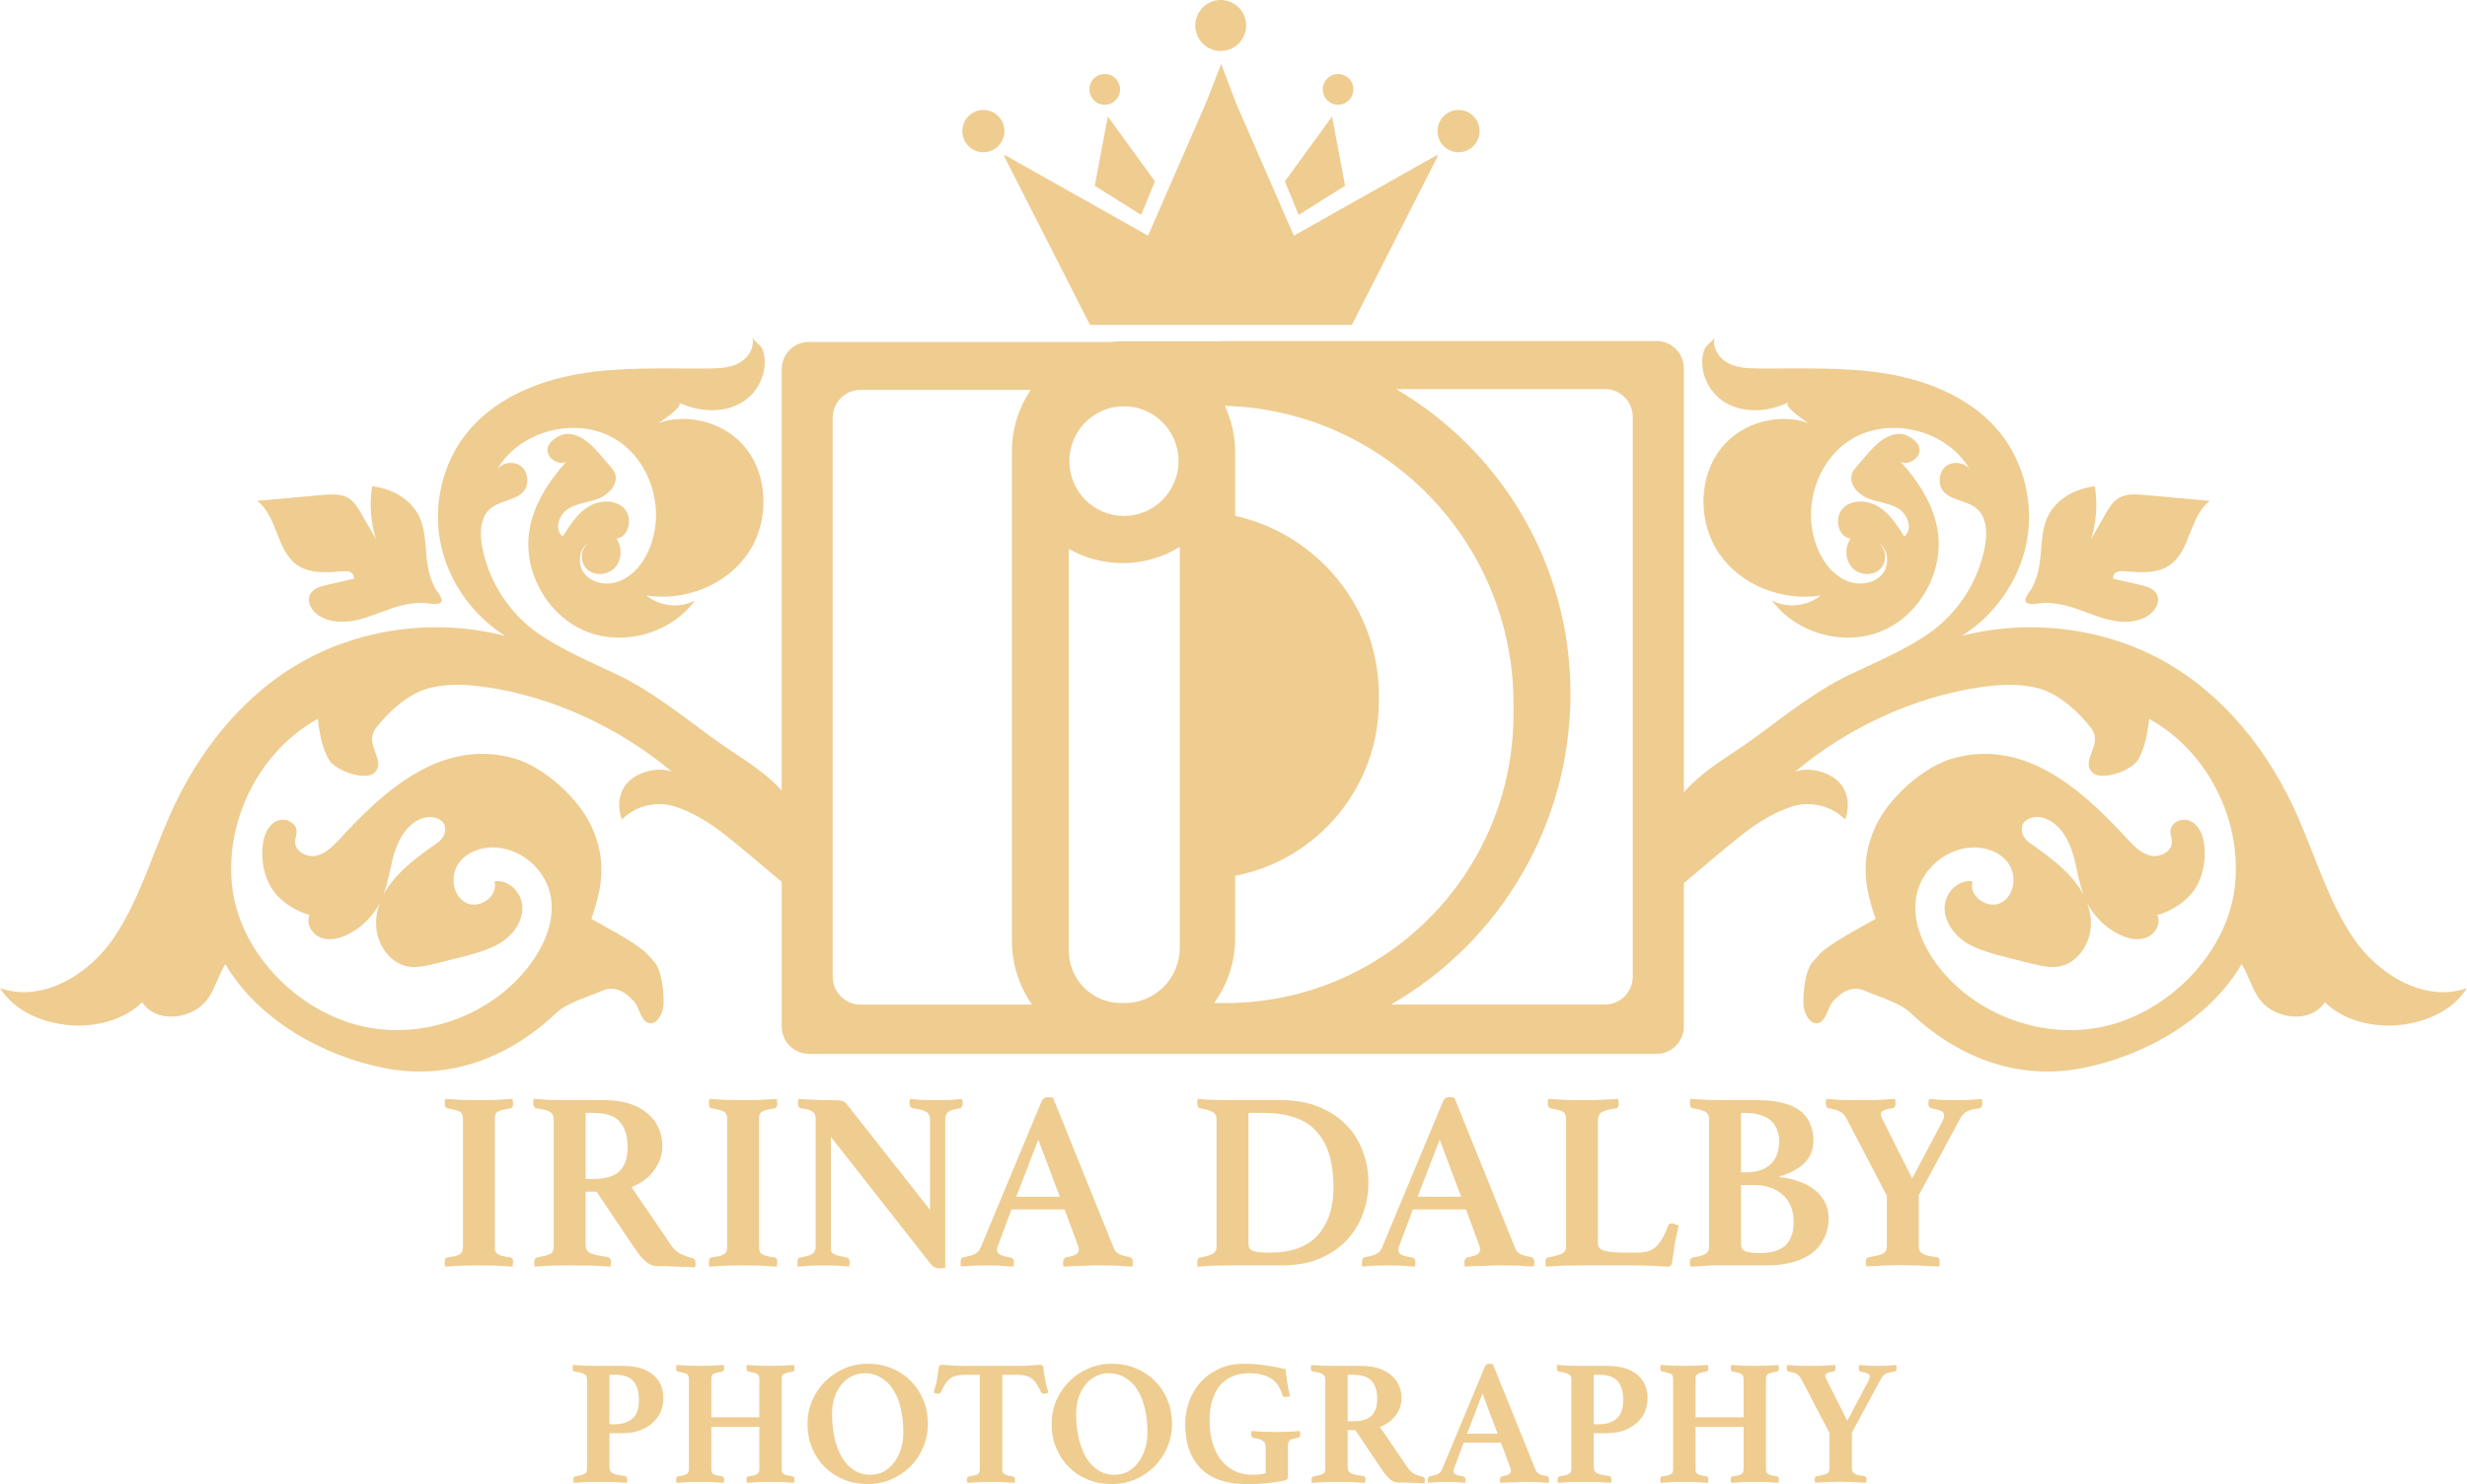 <?xml version="1.0" encoding="UTF-8"?> <svg xmlns="http://www.w3.org/2000/svg" width="123" height="74" viewBox="0 0 123 74" fill="none"> <path d="M54.582 9.262L56.897 10.715L57.584 9.044L55.233 5.81L54.582 9.262Z" fill="#EFCC90"></path> <path d="M49.03 7.591C49.61 7.591 50.079 7.119 50.079 6.537C50.079 5.955 49.61 5.482 49.03 5.482C48.451 5.482 47.98 5.954 47.98 6.537C47.981 7.119 48.451 7.591 49.03 7.591Z" fill="#EFCC90"></path> <path d="M72.721 7.591C73.301 7.591 73.77 7.118 73.77 6.537C73.77 5.955 73.301 5.483 72.721 5.483C72.141 5.483 71.671 5.954 71.671 6.537C71.671 7.119 72.141 7.591 72.721 7.591Z" fill="#EFCC90"></path> <path d="M67.064 9.261L66.413 5.81L64.061 9.043L64.747 10.715L67.064 9.261Z" fill="#EFCC90"></path> <path d="M66.378 5.146C66.755 5.333 67.214 5.174 67.4 4.794C67.587 4.413 67.431 3.953 67.05 3.768C66.673 3.581 66.215 3.737 66.028 4.119C65.842 4.497 65.998 4.958 66.378 5.146Z" fill="#EFCC90"></path> <path d="M54.742 5.146C55.122 5.333 55.579 5.174 55.767 4.794C55.951 4.413 55.795 3.953 55.417 3.768C55.037 3.581 54.579 3.737 54.392 4.119C54.208 4.497 54.365 4.958 54.742 5.146Z" fill="#EFCC90"></path> <path d="M61.613 5.115L60.888 3.194L60.136 5.115L57.239 11.752L50.078 7.718V7.815L54.346 16.2H67.402L71.67 7.815V7.718L64.508 11.752L61.613 5.115Z" fill="#EFCC90"></path> <path d="M60.862 2.542C61.563 2.542 62.13 1.973 62.13 1.271C62.13 0.569 61.563 0 60.862 0C60.163 0 59.596 0.569 59.596 1.271C59.596 1.973 60.163 2.542 60.862 2.542Z" fill="#EFCC90"></path> <path d="M117.343 46.789C116.092 44.956 115.439 42.698 114.539 40.666C113.134 37.492 110.894 34.64 107.867 32.959C104.84 31.279 101.157 30.849 97.805 31.709C99.44 30.688 100.651 28.986 101.033 27.091C101.416 25.196 100.951 23.135 99.751 21.622C98.407 19.927 96.284 19.017 94.158 18.648C92.032 18.28 89.858 18.391 87.701 18.374C87.176 18.37 86.629 18.353 86.164 18.107C85.699 17.862 85.346 17.318 85.493 16.81C85.441 16.99 85.106 17.167 85.009 17.368C84.858 17.681 84.848 18.072 84.899 18.409C85 19.081 85.426 19.715 86.006 20.065C86.949 20.632 88.181 20.541 89.17 20.061C88.9 20.193 89.62 20.736 90.177 21.105C90.111 21.077 90.043 21.052 89.976 21.033C89.497 20.893 88.984 20.862 88.489 20.916C87.497 21.025 86.529 21.497 85.882 22.267C84.65 23.737 84.634 26.05 85.729 27.626C86.823 29.202 88.881 29.987 90.772 29.692C90.107 30.24 89.111 30.344 88.348 29.944C89.565 31.594 91.95 32.253 93.835 31.459C95.721 30.665 96.926 28.497 96.609 26.468C96.404 25.16 95.649 24.005 94.76 23.02C95.256 23.325 96.368 22.438 95.168 21.763C94.986 21.66 94.771 21.611 94.564 21.641C93.905 21.735 93.444 22.249 93.022 22.736C92.879 22.9 92.737 23.065 92.595 23.229C92.501 23.338 92.404 23.449 92.35 23.583C92.14 24.091 92.614 24.64 93.123 24.846C93.631 25.051 94.212 25.08 94.675 25.374C95.138 25.669 95.383 26.424 94.94 26.749C94.597 26.2 94.236 25.631 93.691 25.284C93.145 24.936 92.358 24.88 91.896 25.334C91.434 25.787 91.623 26.768 92.263 26.856C91.97 27.292 91.99 27.93 92.347 28.313C92.705 28.695 93.384 28.737 93.752 28.365C94.122 27.993 94.046 27.266 93.585 27.017C94.132 27.284 94.245 28.108 93.873 28.591C93.501 29.074 92.791 29.206 92.216 29.012C90.928 28.576 90.309 27.009 90.292 25.749C90.275 24.492 90.777 23.21 91.706 22.356C91.892 22.185 92.093 22.033 92.308 21.902C94.236 20.735 97.05 21.442 98.202 23.386C97.767 22.856 96.66 22.993 96.713 24.022C96.721 24.18 96.768 24.34 96.865 24.465C97.252 24.967 98.064 24.941 98.555 25.36C99.067 25.798 99.086 26.584 98.964 27.249C98.644 28.987 97.615 30.583 96.166 31.587C94.964 32.42 93.545 33.011 92.226 33.639C90.507 34.455 88.973 35.709 87.433 36.827C86.203 37.719 84.938 38.381 83.954 39.505V18.372C83.954 17.616 83.348 17.006 82.599 17.006H60.975C60.922 17.006 60.871 17.016 60.819 17.021H55.925C55.736 17.021 55.549 17.032 55.364 17.05H40.329C39.58 17.05 38.974 17.66 38.974 18.414V39.42C38 38.347 36.767 37.696 35.568 36.827C34.027 35.709 32.493 34.455 30.775 33.639C29.456 33.011 28.037 32.42 26.835 31.587C25.386 30.583 24.357 28.987 24.037 27.249C23.914 26.584 23.933 25.799 24.446 25.36C24.936 24.941 25.748 24.967 26.136 24.465C26.233 24.34 26.279 24.18 26.288 24.022C26.341 22.993 25.233 22.856 24.799 23.386C25.95 21.442 28.765 20.735 30.692 21.902C30.908 22.033 31.109 22.185 31.295 22.356C32.223 23.21 32.725 24.492 32.709 25.749C32.692 27.009 32.073 28.576 30.785 29.012C30.209 29.206 29.5 29.074 29.128 28.591C28.756 28.109 28.869 27.285 29.416 27.017C28.955 27.266 28.879 27.992 29.248 28.365C29.617 28.737 30.295 28.695 30.653 28.313C31.011 27.93 31.03 27.292 30.737 26.856C31.378 26.768 31.566 25.787 31.104 25.334C30.642 24.88 29.855 24.936 29.309 25.284C28.763 25.631 28.403 26.2 28.06 26.749C27.617 26.424 27.862 25.669 28.325 25.374C28.788 25.08 29.369 25.051 29.877 24.846C30.386 24.64 30.86 24.092 30.65 23.583C30.596 23.45 30.499 23.338 30.405 23.229C30.262 23.065 30.121 22.9 29.978 22.736C29.556 22.249 29.095 21.736 28.436 21.641C28.229 21.611 28.014 21.66 27.832 21.763C26.632 22.438 27.744 23.324 28.24 23.02C27.351 24.005 26.596 25.16 26.391 26.468C26.073 28.497 27.279 30.665 29.165 31.459C31.05 32.253 33.435 31.594 34.652 29.944C33.889 30.344 32.893 30.24 32.227 29.692C34.118 29.987 36.176 29.202 37.27 27.626C38.364 26.051 38.349 23.737 37.117 22.267C36.471 21.496 35.502 21.024 34.511 20.916C34.015 20.862 33.503 20.893 33.023 21.033C32.956 21.053 32.889 21.077 32.822 21.105C33.38 20.736 34.1 20.193 33.829 20.061C34.818 20.541 36.05 20.632 36.993 20.065C37.573 19.716 37.998 19.081 38.1 18.409C38.152 18.071 38.142 17.681 37.99 17.368C37.893 17.167 37.558 16.99 37.506 16.81C37.653 17.317 37.3 17.862 36.835 18.107C36.37 18.353 35.823 18.37 35.298 18.374C33.14 18.392 30.967 18.28 28.841 18.648C26.715 19.016 24.592 19.927 23.248 21.622C22.049 23.135 21.583 25.196 21.966 27.091C22.349 28.986 23.559 30.688 25.194 31.709C21.843 30.849 18.16 31.279 15.132 32.959C12.105 34.64 9.865 37.492 8.46 40.666C7.56 42.698 6.908 44.956 5.656 46.789C4.404 48.623 2.088 50.01 0 49.27C0.711 50.388 2.009 50.957 3.322 51.106C4.635 51.255 6.145 50.906 7.086 49.974C7.646 50.826 8.869 50.872 9.746 50.357C10.625 49.842 10.712 48.951 11.233 48.073C12.863 50.84 16.09 52.669 19.235 53.269C22.45 53.882 25.44 52.702 27.785 50.467C28.265 50.01 29.422 49.664 30.029 49.398C30.636 49.134 31.191 49.447 31.624 49.949C31.895 50.262 31.941 50.901 32.339 51.011C32.745 51.124 33.049 50.547 33.08 50.124C33.111 49.702 33.046 48.473 32.629 47.966L32.216 47.511C31.58 46.935 30.226 46.245 29.485 45.815C30.056 44.173 30.24 42.846 29.487 41.203C28.852 39.816 27.146 38.265 25.689 37.833C24.042 37.345 22.445 37.613 20.933 38.442C19.407 39.28 18.146 40.526 16.961 41.806C16.627 42.168 16.266 42.551 15.787 42.664C15.309 42.777 14.702 42.463 14.712 41.97C14.717 41.688 14.918 41.422 14.653 41.12C14.444 40.881 14.087 40.808 13.797 40.94C13.351 41.143 13.153 41.657 13.099 42.138C13.017 42.877 13.147 43.679 13.55 44.3C13.973 44.953 14.689 45.412 15.437 45.624C15.235 46.052 15.554 46.592 15.997 46.756C16.44 46.921 16.941 46.795 17.363 46.584C18.037 46.247 18.596 45.689 18.944 45.019C18.9 45.137 18.859 45.257 18.828 45.382C18.619 46.216 18.832 47.122 19.448 47.719C20.173 48.422 20.966 48.233 21.716 48.045C22.155 47.936 22.361 47.885 22.801 47.775C23.488 47.604 24.426 47.367 25.016 46.974C25.606 46.58 26.072 45.924 26.043 45.213C26.013 44.502 25.347 43.824 24.65 43.953C24.873 44.668 23.913 45.355 23.245 45.022C22.577 44.689 22.43 43.699 22.846 43.078C23.263 42.456 24.077 42.198 24.82 42.268C26.059 42.384 27.168 43.369 27.437 44.59C27.704 45.807 27.185 47.074 26.444 48.074C24.511 50.686 20.931 51.943 17.798 51.109C14.665 50.274 11.916 47.398 11.57 44.162C11.211 40.811 13.004 37.406 15.848 35.844C15.911 36.471 16.052 37.282 16.386 37.863C16.721 38.446 18.239 38.953 18.669 38.529C19.311 37.894 18.085 37.138 18.759 36.279C19.379 35.489 20.322 34.626 21.283 34.345C22.244 34.064 23.271 34.122 24.262 34.266C27.589 34.748 30.925 36.313 33.501 38.482C32.846 38.223 31.854 38.471 31.348 38.964C30.841 39.456 30.765 40.196 31.002 40.863C31.688 40.181 32.725 39.922 33.646 40.214C34.566 40.505 35.439 41.062 36.197 41.662C37.151 42.417 38.046 43.204 38.976 43.972V51.184C38.976 51.937 39.581 52.548 40.33 52.548H82.597C83.346 52.548 83.951 51.936 83.951 51.182V44.032C84.906 43.245 85.825 42.436 86.803 41.662C87.561 41.062 88.434 40.505 89.354 40.214C90.275 39.922 91.312 40.181 91.998 40.863C92.235 40.197 92.159 39.456 91.652 38.964C91.146 38.471 90.154 38.223 89.499 38.482C92.075 36.313 95.41 34.748 98.738 34.266C99.729 34.123 100.756 34.064 101.717 34.345C102.678 34.626 103.621 35.489 104.241 36.279C104.915 37.138 103.689 37.894 104.331 38.529C104.761 38.954 106.279 38.446 106.614 37.863C106.948 37.281 107.089 36.471 107.152 35.844C109.996 37.406 111.79 40.811 111.43 44.162C111.084 47.398 108.335 50.274 105.202 51.109C102.069 51.943 98.489 50.687 96.556 48.074C95.816 47.074 95.296 45.807 95.563 44.59C95.832 43.369 96.941 42.384 98.18 42.268C98.923 42.198 99.736 42.457 100.154 43.078C100.57 43.699 100.424 44.689 99.755 45.022C99.087 45.356 98.127 44.669 98.35 43.953C97.653 43.824 96.987 44.502 96.957 45.213C96.928 45.923 97.394 46.58 97.984 46.974C98.574 47.367 99.512 47.604 100.199 47.775C100.639 47.885 100.845 47.936 101.284 48.045C102.034 48.233 102.827 48.422 103.552 47.719C104.168 47.123 104.38 46.216 104.172 45.382C104.141 45.257 104.1 45.137 104.056 45.019C104.404 45.689 104.963 46.247 105.637 46.584C106.059 46.795 106.561 46.921 107.003 46.756C107.446 46.591 107.765 46.052 107.563 45.624C108.311 45.412 109.027 44.953 109.45 44.3C109.853 43.679 109.983 42.877 109.901 42.138C109.847 41.656 109.649 41.143 109.203 40.94C108.913 40.808 108.556 40.881 108.347 41.12C108.083 41.422 108.282 41.688 108.288 41.97C108.297 42.463 107.691 42.777 107.213 42.664C106.734 42.55 106.373 42.167 106.039 41.806C104.854 40.526 103.593 39.281 102.066 38.442C100.555 37.613 98.958 37.345 97.311 37.833C95.854 38.265 94.147 39.816 93.513 41.203C92.76 42.847 92.945 44.173 93.515 45.815C92.774 46.245 91.42 46.935 90.784 47.511L90.371 47.966C89.954 48.473 89.889 49.702 89.92 50.124C89.951 50.547 90.255 51.124 90.662 51.011C91.059 50.901 91.106 50.262 91.376 49.949C91.81 49.447 92.364 49.133 92.971 49.398C93.578 49.663 94.735 50.01 95.215 50.467C97.56 52.702 100.55 53.882 103.765 53.269C106.91 52.669 110.137 50.84 111.767 48.073C112.288 48.951 112.375 49.842 113.254 50.357C114.132 50.872 115.354 50.826 115.914 49.974C116.855 50.905 118.365 51.254 119.678 51.106C120.991 50.957 122.289 50.389 123 49.27C120.912 50.01 118.595 48.622 117.343 46.789ZM22.18 41.5C22.134 41.713 21.993 41.892 21.816 42.018C20.802 42.739 19.694 43.519 19.12 44.621C19.377 43.938 19.453 43.195 19.672 42.496C19.909 41.739 20.395 40.974 21.16 40.772C21.643 40.644 22.311 40.877 22.18 41.5ZM56.039 20.257C57.543 20.257 58.761 21.481 58.761 22.991C58.761 24.501 57.543 25.726 56.039 25.726C54.535 25.726 53.315 24.501 53.315 22.991C53.315 21.481 54.535 20.257 56.039 20.257ZM42.898 50.092C42.136 50.092 41.517 49.468 41.517 48.701V20.834C41.517 20.065 42.136 19.442 42.898 19.442H51.388C50.797 20.32 50.451 21.379 50.451 22.519V46.903C50.451 48.091 50.825 49.189 51.457 50.093H42.898V50.092ZM58.822 47.254C58.822 48.778 57.596 50.015 56.083 50.015H55.887C55.798 50.015 55.709 50.01 55.621 50.001C54.312 49.867 53.289 48.757 53.289 47.406V27.368C54.084 27.819 54.999 28.078 55.976 28.078C57.02 28.078 57.992 27.779 58.822 27.271V47.254ZM61.102 50.015H60.533C61.191 49.107 61.584 47.992 61.584 46.783V43.669C65.664 42.886 68.748 39.284 68.748 34.959V34.69C68.748 30.299 65.683 26.631 61.584 25.721V22.555C61.584 21.725 61.396 20.942 61.068 20.236C69.055 20.457 75.462 27.022 75.462 35.096V35.592C75.463 43.557 69.035 50.015 61.102 50.015ZM81.407 48.696C81.407 49.464 80.789 50.089 80.026 50.089H69.353C70.72 49.299 71.977 48.337 73.086 47.224C76.309 43.987 78.301 39.516 78.301 34.579C78.301 28.099 74.803 22.442 69.603 19.401H80.027C80.79 19.401 81.408 20.024 81.408 20.794V48.696H81.407ZM101.839 40.772C102.604 40.975 103.09 41.739 103.327 42.496C103.546 43.195 103.622 43.938 103.879 44.621C103.305 43.519 102.197 42.739 101.183 42.018C101.006 41.892 100.865 41.713 100.82 41.5C100.687 40.877 101.355 40.644 101.839 40.772Z" fill="#EFCC90"></path> <path d="M101.047 30.056C101.226 30.193 101.8 30.047 102.028 30.056C102.35 30.069 102.671 30.114 102.985 30.191C103.686 30.364 104.341 30.693 105.04 30.878C105.738 31.062 106.532 31.083 107.13 30.676C107.46 30.452 107.716 30.021 107.547 29.66C107.402 29.349 107.025 29.239 106.692 29.163C106.251 29.062 105.808 28.962 105.367 28.861C105.316 28.733 105.41 28.584 105.535 28.526C105.659 28.467 105.803 28.476 105.941 28.486C106.706 28.546 107.541 28.617 108.174 28.182C109.227 27.457 109.154 25.736 110.182 24.976C109.096 24.878 108.009 24.779 106.923 24.681C106.482 24.641 106.006 24.609 105.628 24.839C105.327 25.022 105.139 25.342 104.964 25.648C104.729 26.06 104.493 26.472 104.258 26.883C104.524 26.036 104.588 25.125 104.445 24.249C103.484 24.353 102.525 24.874 102.103 25.747C101.709 26.563 101.833 27.529 101.637 28.415C101.566 28.737 101.452 29.049 101.299 29.341C101.204 29.522 100.826 29.888 101.047 30.056Z" fill="#EFCC90"></path> <path d="M14.825 28.182C15.459 28.617 16.294 28.546 17.058 28.486C17.195 28.476 17.339 28.467 17.464 28.526C17.588 28.584 17.683 28.733 17.632 28.861C17.191 28.962 16.748 29.062 16.307 29.163C15.974 29.239 15.597 29.348 15.452 29.66C15.283 30.021 15.54 30.452 15.869 30.676C16.468 31.082 17.262 31.061 17.96 30.878C18.659 30.693 19.313 30.364 20.015 30.191C20.328 30.114 20.649 30.069 20.973 30.056C21.2 30.047 21.774 30.194 21.953 30.056C22.173 29.888 21.796 29.522 21.701 29.341C21.548 29.049 21.433 28.737 21.363 28.415C21.168 27.529 21.291 26.564 20.897 25.747C20.475 24.874 19.516 24.353 18.555 24.249C18.412 25.126 18.476 26.037 18.742 26.883C18.507 26.472 18.271 26.06 18.036 25.648C17.86 25.342 17.673 25.022 17.372 24.839C16.994 24.609 16.518 24.641 16.077 24.681C14.991 24.779 13.904 24.878 12.818 24.976C13.845 25.735 13.772 27.457 14.825 28.182Z" fill="#EFCC90"></path> <path d="M24.673 62.157C24.673 62.242 24.677 62.313 24.686 62.372C24.703 62.423 24.736 62.47 24.787 62.512C24.846 62.554 24.926 62.592 25.026 62.626C25.136 62.651 25.279 62.677 25.456 62.702C25.54 62.719 25.582 62.791 25.582 62.917C25.582 62.943 25.578 62.981 25.569 63.031C25.569 63.082 25.565 63.124 25.556 63.158C25.287 63.141 24.997 63.124 24.686 63.107C24.383 63.099 24.114 63.095 23.878 63.095C23.634 63.095 23.361 63.099 23.058 63.107C22.755 63.124 22.469 63.141 22.2 63.158C22.183 63.124 22.175 63.082 22.175 63.031C22.175 62.981 22.175 62.943 22.175 62.917C22.175 62.782 22.217 62.71 22.301 62.702C22.478 62.677 22.616 62.651 22.717 62.626C22.827 62.592 22.907 62.554 22.957 62.512C23.008 62.47 23.041 62.423 23.058 62.372C23.075 62.313 23.083 62.242 23.083 62.157V55.809C23.083 55.724 23.075 55.656 23.058 55.606C23.041 55.547 23.008 55.496 22.957 55.454C22.907 55.411 22.827 55.378 22.717 55.352C22.616 55.319 22.478 55.289 22.301 55.264C22.217 55.238 22.175 55.166 22.175 55.048C22.175 55.023 22.175 54.985 22.175 54.934C22.175 54.883 22.183 54.837 22.2 54.795C22.469 54.812 22.755 54.829 23.058 54.846C23.361 54.854 23.634 54.858 23.878 54.858C24.114 54.858 24.383 54.854 24.686 54.846C24.997 54.829 25.287 54.812 25.556 54.795C25.565 54.837 25.569 54.883 25.569 54.934C25.578 54.985 25.582 55.023 25.582 55.048C25.582 55.166 25.54 55.238 25.456 55.264C25.279 55.289 25.136 55.319 25.026 55.352C24.926 55.378 24.846 55.411 24.787 55.454C24.736 55.496 24.703 55.547 24.686 55.606C24.677 55.656 24.673 55.724 24.673 55.809V62.157Z" fill="#EFCC90"></path> <path d="M29.741 59.42H29.198V62.068C29.198 62.263 29.278 62.402 29.438 62.486C29.606 62.562 29.888 62.626 30.283 62.677C30.401 62.694 30.46 62.778 30.46 62.93C30.46 62.998 30.452 63.074 30.435 63.158C30.191 63.141 29.884 63.124 29.514 63.107C29.152 63.099 28.756 63.095 28.328 63.095C28.025 63.095 27.73 63.099 27.444 63.107C27.167 63.124 26.906 63.141 26.662 63.158C26.645 63.124 26.637 63.086 26.637 63.044C26.637 63.002 26.637 62.968 26.637 62.943C26.637 62.799 26.683 62.719 26.776 62.702C26.952 62.668 27.095 62.639 27.204 62.613C27.314 62.579 27.398 62.546 27.457 62.512C27.516 62.47 27.554 62.423 27.57 62.372C27.596 62.313 27.608 62.242 27.608 62.157V55.809C27.608 55.639 27.545 55.517 27.419 55.441C27.301 55.365 27.07 55.306 26.725 55.264C26.683 55.247 26.649 55.221 26.624 55.188C26.599 55.154 26.586 55.095 26.586 55.01C26.586 54.976 26.586 54.938 26.586 54.896C26.586 54.854 26.595 54.82 26.611 54.795C26.847 54.812 27.116 54.829 27.419 54.846C27.73 54.854 28.008 54.858 28.252 54.858H30.157C30.603 54.858 31.003 54.913 31.356 55.023C31.709 55.133 32.008 55.289 32.252 55.492C32.504 55.694 32.693 55.935 32.82 56.214C32.954 56.493 33.022 56.801 33.022 57.139C33.022 57.587 32.883 57.996 32.605 58.368C32.336 58.731 31.962 59.006 31.482 59.192L33.463 62.094C33.614 62.313 33.787 62.465 33.98 62.55C34.182 62.634 34.367 62.698 34.536 62.74C34.578 62.748 34.611 62.77 34.637 62.803C34.662 62.829 34.675 62.879 34.675 62.955C34.675 62.989 34.675 63.027 34.675 63.069C34.675 63.112 34.666 63.154 34.649 63.196C34.557 63.188 34.426 63.179 34.258 63.171C34.09 63.171 33.913 63.166 33.728 63.158C33.551 63.15 33.371 63.141 33.185 63.133C33.009 63.133 32.862 63.133 32.744 63.133C32.567 63.133 32.391 63.061 32.214 62.917C32.037 62.765 31.865 62.567 31.697 62.322L29.741 59.42ZM29.577 58.786C29.837 58.786 30.073 58.761 30.283 58.71C30.494 58.66 30.674 58.575 30.826 58.457C30.977 58.33 31.091 58.165 31.167 57.963C31.251 57.76 31.293 57.502 31.293 57.19C31.293 56.666 31.167 56.252 30.914 55.948C30.662 55.644 30.216 55.492 29.577 55.492H29.198V58.786H29.577Z" fill="#EFCC90"></path> <path d="M37.846 62.157C37.846 62.242 37.85 62.313 37.858 62.372C37.875 62.423 37.909 62.47 37.959 62.512C38.018 62.554 38.098 62.592 38.199 62.626C38.309 62.651 38.452 62.677 38.628 62.702C38.712 62.719 38.754 62.791 38.754 62.917C38.754 62.943 38.75 62.981 38.742 63.031C38.742 63.082 38.738 63.124 38.729 63.158C38.46 63.141 38.17 63.124 37.858 63.107C37.556 63.099 37.286 63.095 37.051 63.095C36.807 63.095 36.534 63.099 36.231 63.107C35.928 63.124 35.642 63.141 35.373 63.158C35.356 63.124 35.347 63.082 35.347 63.031C35.347 62.981 35.347 62.943 35.347 62.917C35.347 62.782 35.389 62.71 35.474 62.702C35.65 62.677 35.789 62.651 35.89 62.626C35.999 62.592 36.079 62.554 36.13 62.512C36.18 62.47 36.214 62.423 36.231 62.372C36.248 62.313 36.256 62.242 36.256 62.157V55.809C36.256 55.724 36.248 55.656 36.231 55.606C36.214 55.547 36.18 55.496 36.13 55.454C36.079 55.411 35.999 55.378 35.89 55.352C35.789 55.319 35.65 55.289 35.474 55.264C35.389 55.238 35.347 55.166 35.347 55.048C35.347 55.023 35.347 54.985 35.347 54.934C35.347 54.883 35.356 54.837 35.373 54.795C35.642 54.812 35.928 54.829 36.231 54.846C36.534 54.854 36.807 54.858 37.051 54.858C37.286 54.858 37.556 54.854 37.858 54.846C38.17 54.829 38.46 54.812 38.729 54.795C38.738 54.837 38.742 54.883 38.742 54.934C38.75 54.985 38.754 55.023 38.754 55.048C38.754 55.166 38.712 55.238 38.628 55.264C38.452 55.289 38.309 55.319 38.199 55.352C38.098 55.378 38.018 55.411 37.959 55.454C37.909 55.496 37.875 55.547 37.858 55.606C37.85 55.656 37.846 55.724 37.846 55.809V62.157Z" fill="#EFCC90"></path> <path d="M46.371 60.332V55.834C46.371 55.648 46.308 55.517 46.182 55.441C46.055 55.365 45.833 55.306 45.513 55.264C45.403 55.238 45.349 55.158 45.349 55.023C45.349 54.998 45.349 54.964 45.349 54.922C45.349 54.879 45.357 54.837 45.374 54.795C45.584 54.82 45.79 54.837 45.992 54.846C46.194 54.854 46.43 54.858 46.699 54.858C46.968 54.858 47.199 54.854 47.393 54.846C47.586 54.837 47.78 54.82 47.973 54.795C47.982 54.837 47.986 54.879 47.986 54.922C47.994 54.964 47.999 54.998 47.999 55.023C47.999 55.166 47.948 55.247 47.847 55.264C47.57 55.306 47.38 55.365 47.279 55.441C47.178 55.517 47.128 55.639 47.128 55.809V63.221C47.094 63.23 47.035 63.234 46.951 63.234C46.876 63.243 46.825 63.247 46.8 63.247C46.741 63.247 46.678 63.23 46.611 63.196C46.543 63.171 46.472 63.112 46.396 63.019L41.425 56.683V62.157C41.425 62.242 41.429 62.313 41.437 62.372C41.454 62.423 41.488 62.47 41.538 62.512C41.597 62.546 41.677 62.579 41.778 62.613C41.887 62.639 42.03 62.668 42.207 62.702C42.249 62.71 42.282 62.731 42.308 62.765C42.341 62.791 42.358 62.85 42.358 62.943C42.358 63.002 42.35 63.074 42.333 63.158C42.123 63.141 41.925 63.124 41.74 63.107C41.555 63.099 41.34 63.095 41.096 63.095C40.852 63.095 40.617 63.099 40.39 63.107C40.171 63.124 39.969 63.141 39.784 63.158C39.767 63.124 39.759 63.086 39.759 63.044C39.759 63.002 39.759 62.968 39.759 62.943C39.759 62.858 39.772 62.799 39.797 62.765C39.83 62.731 39.868 62.71 39.91 62.702C40.213 62.651 40.415 62.588 40.516 62.512C40.617 62.436 40.667 62.318 40.667 62.157V55.745C40.667 55.61 40.621 55.509 40.529 55.441C40.444 55.365 40.247 55.306 39.936 55.264C39.835 55.238 39.784 55.158 39.784 55.023C39.784 55.006 39.784 54.989 39.784 54.972C39.784 54.947 39.788 54.922 39.797 54.896L39.809 54.795C39.927 54.803 40.041 54.812 40.15 54.82C40.259 54.82 40.369 54.824 40.478 54.833C40.663 54.841 40.848 54.85 41.033 54.858C41.227 54.858 41.382 54.858 41.5 54.858C41.744 54.858 41.904 54.871 41.98 54.896C42.055 54.913 42.123 54.951 42.182 55.01L46.371 60.332Z" fill="#EFCC90"></path> <path d="M53.08 60.307H50.43L49.773 62.068C49.748 62.111 49.731 62.157 49.723 62.208C49.715 62.258 49.71 62.296 49.71 62.322C49.71 62.415 49.752 62.491 49.837 62.55C49.929 62.609 50.11 62.66 50.379 62.702C50.497 62.719 50.556 62.799 50.556 62.943C50.556 63.002 50.547 63.074 50.531 63.158C50.303 63.141 50.064 63.124 49.811 63.107C49.559 63.099 49.311 63.095 49.067 63.095C48.899 63.095 48.722 63.099 48.537 63.107C48.352 63.116 48.146 63.133 47.919 63.158C47.902 63.124 47.893 63.086 47.893 63.044C47.893 63.002 47.893 62.968 47.893 62.943C47.893 62.782 47.948 62.698 48.057 62.689C48.318 62.639 48.503 62.584 48.613 62.525C48.73 62.465 48.823 62.364 48.89 62.22L51.931 54.922C51.998 54.778 52.099 54.706 52.234 54.706C52.276 54.706 52.318 54.71 52.36 54.719C52.402 54.719 52.449 54.723 52.499 54.731L55.54 62.258C55.59 62.385 55.687 62.482 55.83 62.55C55.973 62.609 56.129 62.651 56.297 62.677C56.423 62.702 56.486 62.786 56.486 62.93C56.486 62.998 56.478 63.074 56.461 63.158C56.192 63.141 55.927 63.124 55.666 63.107C55.405 63.099 55.161 63.095 54.934 63.095C54.817 63.095 54.674 63.095 54.505 63.095C54.337 63.103 54.165 63.112 53.988 63.12C53.811 63.129 53.635 63.133 53.458 63.133C53.29 63.141 53.147 63.15 53.029 63.158C53.012 63.124 53.004 63.086 53.004 63.044C53.004 63.002 53.004 62.968 53.004 62.943C53.004 62.867 53.016 62.812 53.042 62.778C53.075 62.736 53.109 62.71 53.143 62.702C53.361 62.66 53.521 62.613 53.622 62.562C53.731 62.503 53.786 62.419 53.786 62.309C53.786 62.258 53.773 62.195 53.748 62.119L53.08 60.307ZM52.84 59.673L51.767 56.822L50.669 59.673H52.84Z" fill="#EFCC90"></path> <path d="M68.227 58.976C68.227 59.475 68.142 59.969 67.974 60.459C67.806 60.949 67.545 61.392 67.192 61.789C66.838 62.178 66.388 62.495 65.842 62.74C65.295 62.977 64.647 63.095 63.898 63.095H61.312C61.093 63.095 60.836 63.099 60.542 63.107C60.256 63.124 59.983 63.141 59.722 63.158C59.705 63.124 59.697 63.086 59.697 63.044C59.697 63.002 59.697 62.968 59.697 62.943C59.697 62.85 59.709 62.791 59.734 62.765C59.768 62.731 59.806 62.71 59.848 62.702C60.092 62.66 60.285 62.605 60.428 62.537C60.58 62.461 60.656 62.334 60.656 62.157V55.809C60.656 55.639 60.593 55.521 60.466 55.454C60.349 55.378 60.142 55.314 59.848 55.264C59.781 55.247 59.739 55.221 59.722 55.188C59.705 55.145 59.697 55.09 59.697 55.023C59.697 54.998 59.697 54.964 59.697 54.922C59.697 54.879 59.705 54.837 59.722 54.795C59.898 54.812 60.054 54.824 60.189 54.833C60.332 54.833 60.462 54.837 60.58 54.846C60.698 54.854 60.815 54.858 60.933 54.858C61.051 54.858 61.173 54.858 61.299 54.858H63.861C64.576 54.858 65.202 54.968 65.741 55.188C66.287 55.407 66.742 55.703 67.103 56.075C67.474 56.446 67.751 56.881 67.936 57.38C68.13 57.878 68.227 58.41 68.227 58.976ZM66.485 59.217C66.485 58.558 66.409 57.992 66.258 57.519C66.107 57.046 65.884 56.662 65.589 56.366C65.303 56.062 64.942 55.842 64.504 55.707C64.075 55.563 63.583 55.492 63.028 55.492H62.245V62.005C62.245 62.089 62.258 62.161 62.283 62.22C62.309 62.279 62.359 62.326 62.435 62.36C62.511 62.394 62.616 62.419 62.75 62.436C62.885 62.453 63.066 62.461 63.293 62.461C64.386 62.461 65.19 62.17 65.703 61.587C66.224 61.004 66.485 60.214 66.485 59.217Z" fill="#EFCC90"></path> <path d="M73.091 60.307H70.441L69.785 62.068C69.76 62.111 69.743 62.157 69.735 62.208C69.726 62.258 69.722 62.296 69.722 62.322C69.722 62.415 69.764 62.491 69.848 62.55C69.941 62.609 70.122 62.66 70.391 62.702C70.509 62.719 70.567 62.799 70.567 62.943C70.567 63.002 70.559 63.074 70.542 63.158C70.315 63.141 70.075 63.124 69.823 63.107C69.571 63.099 69.323 63.095 69.079 63.095C68.91 63.095 68.734 63.099 68.549 63.107C68.364 63.116 68.157 63.133 67.93 63.158C67.913 63.124 67.905 63.086 67.905 63.044C67.905 63.002 67.905 62.968 67.905 62.943C67.905 62.782 67.96 62.698 68.069 62.689C68.33 62.639 68.515 62.584 68.624 62.525C68.742 62.465 68.835 62.364 68.902 62.22L71.943 54.922C72.01 54.778 72.111 54.706 72.246 54.706C72.288 54.706 72.33 54.71 72.372 54.719C72.414 54.719 72.46 54.723 72.511 54.731L75.552 62.258C75.602 62.385 75.699 62.482 75.842 62.55C75.985 62.609 76.141 62.651 76.309 62.677C76.435 62.702 76.498 62.786 76.498 62.93C76.498 62.998 76.49 63.074 76.473 63.158C76.204 63.141 75.939 63.124 75.678 63.107C75.417 63.099 75.173 63.095 74.946 63.095C74.828 63.095 74.685 63.095 74.517 63.095C74.349 63.103 74.176 63.112 74 63.12C73.823 63.129 73.646 63.133 73.47 63.133C73.301 63.141 73.158 63.15 73.041 63.158C73.024 63.124 73.015 63.086 73.015 63.044C73.015 63.002 73.015 62.968 73.015 62.943C73.015 62.867 73.028 62.812 73.053 62.778C73.087 62.736 73.121 62.71 73.154 62.702C73.373 62.66 73.533 62.613 73.634 62.562C73.743 62.503 73.798 62.419 73.798 62.309C73.798 62.258 73.785 62.195 73.76 62.119L73.091 60.307ZM72.851 59.673L71.779 56.822L70.681 59.673H72.851Z" fill="#EFCC90"></path> <path d="M79.671 62.018C79.671 62.195 79.784 62.313 80.012 62.372C80.239 62.432 80.613 62.461 81.135 62.461H81.614C81.824 62.461 82.005 62.44 82.157 62.398C82.317 62.347 82.455 62.267 82.573 62.157C82.691 62.047 82.796 61.908 82.888 61.739C82.99 61.562 83.086 61.35 83.179 61.105C83.204 61.038 83.267 61.004 83.368 61.004C83.41 61.004 83.46 61.017 83.519 61.042C83.578 61.067 83.637 61.093 83.696 61.118C83.629 61.388 83.566 61.684 83.507 62.005C83.456 62.318 83.41 62.626 83.368 62.93C83.36 63.031 83.33 63.095 83.28 63.12C83.238 63.145 83.191 63.158 83.141 63.158C83.074 63.158 82.977 63.154 82.851 63.145C82.733 63.137 82.603 63.129 82.46 63.12C82.317 63.12 82.169 63.116 82.018 63.107C81.875 63.099 81.749 63.095 81.639 63.095H78.775C78.531 63.095 78.249 63.099 77.93 63.107C77.618 63.124 77.337 63.141 77.084 63.158C77.067 63.124 77.059 63.082 77.059 63.031C77.059 62.972 77.059 62.93 77.059 62.905C77.059 62.778 77.101 62.71 77.185 62.702C77.505 62.643 77.732 62.579 77.867 62.512C78.01 62.444 78.081 62.326 78.081 62.157V55.809C78.081 55.724 78.073 55.656 78.056 55.606C78.039 55.547 78.005 55.496 77.955 55.454C77.904 55.411 77.824 55.378 77.715 55.352C77.614 55.319 77.475 55.289 77.299 55.264C77.215 55.238 77.172 55.166 77.172 55.048C77.172 55.023 77.172 54.985 77.172 54.934C77.172 54.883 77.181 54.837 77.198 54.795C77.467 54.812 77.753 54.829 78.056 54.846C78.359 54.854 78.628 54.858 78.863 54.858C78.981 54.858 79.116 54.858 79.267 54.858C79.418 54.85 79.574 54.846 79.734 54.846C79.902 54.837 80.066 54.829 80.226 54.82C80.394 54.812 80.546 54.803 80.68 54.795C80.689 54.837 80.693 54.883 80.693 54.934C80.701 54.985 80.706 55.023 80.706 55.048C80.706 55.166 80.663 55.238 80.579 55.264C80.218 55.314 79.974 55.382 79.847 55.466C79.73 55.542 79.671 55.665 79.671 55.834V62.018Z" fill="#EFCC90"></path> <path d="M88.722 58.698C89.075 58.731 89.399 58.803 89.694 58.913C89.996 59.014 90.257 59.154 90.476 59.331C90.695 59.5 90.863 59.703 90.981 59.94C91.107 60.176 91.17 60.438 91.17 60.725C91.17 61.114 91.094 61.456 90.943 61.752C90.8 62.047 90.594 62.296 90.325 62.499C90.064 62.694 89.744 62.841 89.366 62.943C88.987 63.044 88.566 63.095 88.104 63.095H85.921C85.769 63.095 85.597 63.095 85.403 63.095C85.218 63.103 85.042 63.116 84.874 63.133C84.773 63.141 84.672 63.145 84.571 63.145C84.47 63.154 84.373 63.158 84.281 63.158L84.268 63.069C84.259 63.044 84.255 63.023 84.255 63.006C84.255 62.981 84.255 62.96 84.255 62.943C84.255 62.85 84.268 62.791 84.293 62.765C84.327 62.731 84.365 62.71 84.407 62.702C84.701 62.66 84.907 62.6 85.025 62.525C85.151 62.449 85.214 62.326 85.214 62.157V55.809C85.214 55.639 85.159 55.521 85.05 55.454C84.941 55.378 84.726 55.314 84.407 55.264C84.339 55.247 84.297 55.217 84.281 55.175C84.264 55.124 84.255 55.065 84.255 54.998C84.255 54.981 84.255 54.964 84.255 54.947C84.255 54.922 84.259 54.9 84.268 54.883C84.268 54.85 84.272 54.82 84.281 54.795C84.533 54.812 84.815 54.829 85.126 54.846C85.445 54.854 85.706 54.858 85.908 54.858H87.65C88.188 54.858 88.634 54.913 88.987 55.023C89.34 55.124 89.622 55.268 89.832 55.454C90.043 55.639 90.19 55.855 90.274 56.1C90.367 56.337 90.413 56.586 90.413 56.848C90.413 57.338 90.253 57.73 89.933 58.026C89.614 58.313 89.21 58.525 88.722 58.66V58.698ZM86.804 62.03C86.804 62.225 86.892 62.351 87.069 62.41C87.254 62.461 87.464 62.486 87.7 62.486C88.28 62.486 88.714 62.364 89 62.119C89.286 61.866 89.429 61.46 89.429 60.903C89.429 60.598 89.374 60.332 89.265 60.104C89.164 59.876 89.025 59.69 88.848 59.547C88.672 59.395 88.466 59.281 88.23 59.205C87.994 59.129 87.746 59.09 87.486 59.09H86.804V62.03ZM87.006 58.457C87.334 58.457 87.608 58.415 87.826 58.33C88.045 58.246 88.217 58.132 88.344 57.988C88.478 57.836 88.571 57.667 88.621 57.481C88.68 57.295 88.709 57.101 88.709 56.898C88.709 56.704 88.676 56.522 88.609 56.353C88.55 56.176 88.453 56.024 88.318 55.897C88.184 55.77 88.007 55.673 87.788 55.606C87.57 55.53 87.309 55.492 87.006 55.492H86.804V58.457H87.006Z" fill="#EFCC90"></path> <path d="M94.075 59.623L92.069 55.783C91.976 55.606 91.859 55.483 91.716 55.416C91.581 55.348 91.404 55.297 91.186 55.264C91.085 55.255 91.034 55.171 91.034 55.01C91.034 54.993 91.034 54.976 91.034 54.959C91.034 54.934 91.038 54.909 91.047 54.883L91.059 54.795C91.245 54.812 91.48 54.829 91.766 54.846C92.061 54.854 92.38 54.858 92.725 54.858C92.843 54.858 92.982 54.858 93.141 54.858C93.31 54.85 93.478 54.846 93.646 54.846C93.814 54.837 93.97 54.829 94.113 54.82C94.264 54.812 94.386 54.803 94.479 54.795C94.496 54.871 94.504 54.926 94.504 54.959C94.504 54.985 94.504 55.006 94.504 55.023C94.504 55.166 94.454 55.247 94.353 55.264C94.134 55.289 93.983 55.327 93.899 55.378C93.814 55.42 93.772 55.479 93.772 55.555C93.772 55.623 93.802 55.711 93.861 55.821L95.337 58.761L96.788 56.024C96.881 55.863 96.927 55.728 96.927 55.618C96.927 55.517 96.881 55.445 96.788 55.403C96.696 55.352 96.536 55.306 96.309 55.264C96.199 55.247 96.145 55.166 96.145 55.023C96.145 54.989 96.157 54.913 96.183 54.795C96.359 54.812 96.578 54.829 96.839 54.846C97.108 54.854 97.343 54.858 97.545 54.858C97.739 54.858 97.941 54.854 98.151 54.846C98.37 54.837 98.588 54.82 98.807 54.795C98.824 54.854 98.832 54.905 98.832 54.947C98.832 54.981 98.832 55.006 98.832 55.023C98.832 55.175 98.782 55.255 98.681 55.264C98.378 55.306 98.168 55.361 98.05 55.428C97.932 55.496 97.831 55.602 97.747 55.745L95.665 59.597V62.119C95.665 62.212 95.678 62.288 95.703 62.347C95.728 62.406 95.775 62.457 95.842 62.499C95.909 62.541 95.997 62.579 96.107 62.613C96.225 62.639 96.376 62.664 96.561 62.689C96.603 62.698 96.637 62.719 96.662 62.753C96.696 62.778 96.712 62.837 96.712 62.93C96.712 62.947 96.708 62.968 96.7 62.993C96.7 63.01 96.7 63.031 96.7 63.057L96.687 63.145C96.553 63.145 96.426 63.141 96.309 63.133C96.191 63.133 96.073 63.129 95.955 63.12C95.753 63.103 95.543 63.095 95.324 63.095C95.114 63.086 94.938 63.082 94.794 63.082C94.643 63.082 94.466 63.086 94.264 63.095C94.071 63.095 93.882 63.103 93.697 63.12C93.587 63.129 93.478 63.133 93.369 63.133C93.268 63.141 93.162 63.145 93.053 63.145L93.04 63.057C93.032 63.031 93.028 63.01 93.028 62.993C93.028 62.968 93.028 62.947 93.028 62.93C93.028 62.837 93.04 62.778 93.066 62.753C93.099 62.719 93.137 62.698 93.179 62.689C93.356 62.655 93.503 62.626 93.621 62.6C93.739 62.567 93.831 62.533 93.899 62.499C93.966 62.457 94.012 62.406 94.037 62.347C94.063 62.288 94.075 62.212 94.075 62.119V59.623Z" fill="#EFCC90"></path> <path d="M30.386 71.463V73.172C30.386 73.309 30.442 73.406 30.555 73.466C30.673 73.519 30.871 73.564 31.149 73.599C31.231 73.611 31.273 73.671 31.273 73.778C31.273 73.825 31.267 73.878 31.255 73.938C31.084 73.926 30.868 73.914 30.608 73.902C30.354 73.896 30.076 73.893 29.775 73.893C29.562 73.893 29.355 73.896 29.154 73.902C28.959 73.914 28.776 73.926 28.605 73.938C28.593 73.914 28.587 73.887 28.587 73.858C28.587 73.828 28.587 73.804 28.587 73.786C28.587 73.686 28.619 73.629 28.684 73.617C28.808 73.594 28.909 73.573 28.986 73.555C29.063 73.531 29.122 73.507 29.163 73.484C29.204 73.454 29.231 73.421 29.243 73.386C29.261 73.344 29.269 73.294 29.269 73.234V68.775C29.269 68.656 29.225 68.57 29.136 68.516C29.054 68.463 28.891 68.422 28.649 68.392C28.619 68.38 28.596 68.362 28.578 68.338C28.56 68.315 28.551 68.273 28.551 68.214C28.551 68.19 28.551 68.163 28.551 68.134C28.551 68.104 28.557 68.08 28.569 68.062C28.735 68.074 28.924 68.086 29.136 68.098C29.355 68.104 29.55 68.107 29.721 68.107H31.06C31.692 68.107 32.186 68.249 32.54 68.534C32.895 68.819 33.072 69.217 33.072 69.727C33.072 69.959 33.028 70.181 32.939 70.395C32.85 70.603 32.718 70.787 32.54 70.947C32.369 71.101 32.159 71.226 31.911 71.321C31.663 71.415 31.379 71.463 31.06 71.463H30.386ZM30.652 71.018C31.013 71.018 31.302 70.926 31.521 70.742C31.745 70.558 31.858 70.246 31.858 69.807C31.858 69.41 31.769 69.101 31.592 68.882C31.421 68.662 31.107 68.552 30.652 68.552H30.386V71.018H30.652Z" fill="#EFCC90"></path> <path d="M38.976 73.234C38.976 73.294 38.979 73.344 38.985 73.386C38.997 73.421 39.02 73.454 39.056 73.484C39.097 73.513 39.153 73.54 39.224 73.564C39.301 73.582 39.401 73.599 39.526 73.617C39.585 73.629 39.614 73.68 39.614 73.769C39.614 73.786 39.611 73.813 39.605 73.849C39.605 73.884 39.602 73.914 39.596 73.938C39.407 73.926 39.206 73.914 38.994 73.902C38.781 73.896 38.592 73.893 38.426 73.893C38.255 73.893 38.06 73.896 37.841 73.902C37.629 73.914 37.428 73.926 37.239 73.938C37.227 73.914 37.221 73.884 37.221 73.849C37.221 73.813 37.221 73.786 37.221 73.769C37.221 73.674 37.25 73.623 37.309 73.617C37.434 73.599 37.531 73.582 37.602 73.564C37.679 73.54 37.735 73.513 37.77 73.484C37.806 73.454 37.83 73.421 37.841 73.386C37.853 73.344 37.859 73.294 37.859 73.234V71.142H35.466V73.234C35.466 73.294 35.469 73.344 35.475 73.386C35.486 73.421 35.51 73.454 35.545 73.484C35.587 73.513 35.643 73.54 35.714 73.564C35.791 73.582 35.891 73.599 36.015 73.617C36.074 73.629 36.104 73.68 36.104 73.769C36.104 73.786 36.101 73.813 36.095 73.849C36.095 73.884 36.092 73.914 36.086 73.938C35.897 73.926 35.693 73.914 35.475 73.902C35.256 73.896 35.064 73.893 34.898 73.893C34.733 73.893 34.544 73.896 34.331 73.902C34.118 73.914 33.917 73.926 33.728 73.938C33.717 73.914 33.711 73.884 33.711 73.849C33.711 73.813 33.711 73.786 33.711 73.769C33.711 73.674 33.74 73.623 33.799 73.617C33.923 73.599 34.021 73.582 34.092 73.564C34.169 73.54 34.225 73.513 34.26 73.484C34.296 73.454 34.319 73.421 34.331 73.386C34.343 73.344 34.349 73.294 34.349 73.234V68.775C34.349 68.715 34.343 68.668 34.331 68.632C34.319 68.591 34.296 68.555 34.26 68.525C34.225 68.496 34.169 68.472 34.092 68.454C34.021 68.43 33.923 68.41 33.799 68.392C33.74 68.374 33.711 68.324 33.711 68.24C33.711 68.223 33.711 68.196 33.711 68.16C33.711 68.125 33.717 68.092 33.728 68.062C33.917 68.074 34.118 68.086 34.331 68.098C34.544 68.104 34.733 68.107 34.898 68.107C35.064 68.107 35.256 68.104 35.475 68.098C35.693 68.086 35.897 68.074 36.086 68.062C36.092 68.092 36.095 68.125 36.095 68.16C36.101 68.196 36.104 68.223 36.104 68.24C36.104 68.324 36.074 68.374 36.015 68.392C35.891 68.41 35.791 68.43 35.714 68.454C35.643 68.472 35.587 68.496 35.545 68.525C35.51 68.555 35.486 68.591 35.475 68.632C35.469 68.668 35.466 68.715 35.466 68.775V70.671H37.859V68.775C37.859 68.715 37.853 68.668 37.841 68.632C37.83 68.591 37.806 68.555 37.77 68.525C37.735 68.496 37.679 68.472 37.602 68.454C37.531 68.43 37.434 68.41 37.309 68.392C37.25 68.374 37.221 68.324 37.221 68.24C37.221 68.223 37.221 68.196 37.221 68.16C37.221 68.125 37.227 68.092 37.239 68.062C37.428 68.074 37.629 68.086 37.841 68.098C38.06 68.104 38.255 68.107 38.426 68.107C38.592 68.107 38.781 68.104 38.994 68.098C39.206 68.086 39.407 68.074 39.596 68.062C39.602 68.092 39.605 68.125 39.605 68.16C39.611 68.196 39.614 68.223 39.614 68.24C39.614 68.324 39.585 68.374 39.526 68.392C39.401 68.41 39.301 68.43 39.224 68.454C39.153 68.472 39.097 68.496 39.056 68.525C39.02 68.555 38.997 68.591 38.985 68.632C38.979 68.668 38.976 68.715 38.976 68.775V73.234Z" fill="#EFCC90"></path> <path d="M40.262 71C40.262 70.585 40.339 70.196 40.493 69.834C40.652 69.472 40.868 69.154 41.14 68.882C41.411 68.609 41.728 68.395 42.088 68.24C42.455 68.08 42.844 68 43.258 68C43.684 68 44.08 68.074 44.446 68.223C44.812 68.371 45.129 68.579 45.395 68.846C45.666 69.113 45.879 69.43 46.033 69.798C46.186 70.166 46.263 70.567 46.263 71C46.263 71.415 46.183 71.807 46.024 72.175C45.87 72.537 45.657 72.855 45.386 73.128C45.114 73.395 44.795 73.608 44.428 73.769C44.062 73.923 43.672 74 43.258 74C42.833 74 42.437 73.926 42.07 73.778C41.704 73.629 41.388 73.421 41.122 73.154C40.856 72.887 40.646 72.573 40.493 72.211C40.339 71.843 40.262 71.439 40.262 71ZM43.391 73.537C43.639 73.537 43.864 73.484 44.065 73.377C44.266 73.264 44.437 73.113 44.579 72.923C44.727 72.733 44.839 72.51 44.916 72.255C44.998 72 45.04 71.727 45.04 71.436C45.04 71.015 44.998 70.623 44.916 70.261C44.839 69.899 44.718 69.588 44.552 69.327C44.393 69.059 44.189 68.852 43.941 68.703C43.698 68.549 43.415 68.472 43.09 68.472C42.883 68.472 42.682 68.519 42.487 68.614C42.292 68.703 42.121 68.837 41.973 69.015C41.825 69.187 41.707 69.398 41.618 69.647C41.53 69.896 41.485 70.178 41.485 70.493C41.485 70.932 41.527 71.338 41.609 71.712C41.698 72.086 41.822 72.409 41.982 72.683C42.147 72.95 42.348 73.16 42.584 73.315C42.821 73.463 43.09 73.537 43.391 73.537Z" fill="#EFCC90"></path> <path d="M49.972 68.552V73.234C49.972 73.294 49.975 73.344 49.981 73.386C49.993 73.421 50.016 73.454 50.052 73.484C50.087 73.513 50.138 73.54 50.203 73.564C50.268 73.582 50.359 73.599 50.477 73.617C50.566 73.635 50.61 73.686 50.61 73.769C50.61 73.786 50.607 73.813 50.602 73.849C50.602 73.884 50.599 73.914 50.593 73.938C50.404 73.926 50.2 73.914 49.981 73.902C49.768 73.896 49.579 73.893 49.414 73.893C49.242 73.893 49.05 73.896 48.837 73.902C48.631 73.914 48.433 73.926 48.244 73.938C48.232 73.914 48.223 73.884 48.217 73.849C48.217 73.813 48.217 73.786 48.217 73.769C48.217 73.727 48.223 73.694 48.235 73.671C48.252 73.641 48.294 73.62 48.359 73.608C48.578 73.579 48.713 73.54 48.767 73.493C48.826 73.439 48.855 73.353 48.855 73.234V68.552H48.075C47.91 68.552 47.768 68.57 47.65 68.606C47.537 68.635 47.437 68.686 47.348 68.757C47.266 68.822 47.189 68.911 47.118 69.024C47.053 69.131 46.985 69.261 46.914 69.416C46.89 69.469 46.846 69.496 46.781 69.496C46.746 69.496 46.704 69.49 46.657 69.478C46.61 69.46 46.574 69.445 46.55 69.433C46.592 69.291 46.627 69.166 46.657 69.059C46.687 68.947 46.71 68.837 46.728 68.73C46.752 68.594 46.769 68.472 46.781 68.365C46.793 68.258 46.808 68.181 46.825 68.134C46.849 68.08 46.896 68.054 46.967 68.054C47.032 68.054 47.159 68.062 47.348 68.08C47.543 68.098 47.777 68.107 48.049 68.107H50.779C51.045 68.107 51.272 68.098 51.461 68.08C51.656 68.062 51.789 68.054 51.86 68.054C51.925 68.054 51.972 68.08 52.002 68.134C52.02 68.181 52.032 68.258 52.038 68.365C52.049 68.472 52.07 68.594 52.099 68.73C52.117 68.837 52.138 68.947 52.162 69.059C52.191 69.166 52.23 69.291 52.277 69.433C52.247 69.445 52.209 69.46 52.162 69.478C52.12 69.49 52.082 69.496 52.046 69.496C51.981 69.496 51.934 69.469 51.904 69.416C51.834 69.261 51.763 69.131 51.692 69.024C51.627 68.911 51.55 68.822 51.461 68.757C51.379 68.686 51.278 68.635 51.16 68.606C51.048 68.57 50.912 68.552 50.752 68.552H49.972Z" fill="#EFCC90"></path> <path d="M52.433 71C52.433 70.585 52.51 70.196 52.663 69.834C52.823 69.472 53.039 69.154 53.311 68.882C53.582 68.609 53.899 68.395 54.259 68.24C54.625 68.08 55.016 68 55.429 68C55.855 68 56.251 68.074 56.617 68.223C56.983 68.371 57.3 68.579 57.565 68.846C57.837 69.113 58.05 69.43 58.204 69.798C58.357 70.166 58.434 70.567 58.434 71C58.434 71.415 58.354 71.807 58.195 72.175C58.041 72.537 57.828 72.855 57.556 73.128C57.285 73.395 56.966 73.608 56.599 73.769C56.233 73.923 55.843 74 55.429 74C55.004 74 54.608 73.926 54.241 73.778C53.875 73.629 53.559 73.421 53.293 73.154C53.027 72.887 52.817 72.573 52.663 72.211C52.51 71.843 52.433 71.439 52.433 71ZM55.562 73.537C55.81 73.537 56.035 73.484 56.236 73.377C56.437 73.264 56.608 73.113 56.75 72.923C56.898 72.733 57.01 72.51 57.087 72.255C57.169 72 57.211 71.727 57.211 71.436C57.211 71.015 57.169 70.623 57.087 70.261C57.01 69.899 56.889 69.588 56.723 69.327C56.564 69.059 56.36 68.852 56.112 68.703C55.869 68.549 55.586 68.472 55.261 68.472C55.054 68.472 54.853 68.519 54.658 68.614C54.463 68.703 54.292 68.837 54.144 69.015C53.996 69.187 53.878 69.398 53.789 69.647C53.701 69.896 53.656 70.178 53.656 70.493C53.656 70.932 53.698 71.338 53.78 71.712C53.869 72.086 53.993 72.409 54.153 72.683C54.318 72.95 54.519 73.16 54.755 73.315C54.992 73.463 55.261 73.537 55.562 73.537Z" fill="#EFCC90"></path> <path d="M63.922 73.849C63.78 73.872 63.647 73.893 63.523 73.911C63.399 73.929 63.269 73.944 63.133 73.956C63.003 73.973 62.858 73.985 62.698 73.991C62.545 73.997 62.364 74 62.158 74C61.626 74 61.165 73.929 60.775 73.786C60.391 73.644 60.075 73.442 59.826 73.181C59.578 72.914 59.392 72.597 59.268 72.228C59.15 71.861 59.091 71.451 59.091 71C59.091 70.65 59.15 70.297 59.268 69.941C59.386 69.585 59.566 69.264 59.809 68.979C60.057 68.689 60.364 68.454 60.73 68.276C61.103 68.092 61.537 68 62.034 68C62.376 68 62.725 68.027 63.08 68.08C63.44 68.128 63.78 68.193 64.099 68.276C64.111 68.436 64.134 68.641 64.17 68.89C64.205 69.14 64.255 69.383 64.32 69.62C64.291 69.626 64.255 69.635 64.214 69.647C64.173 69.653 64.14 69.656 64.117 69.656C64.069 69.656 64.028 69.65 63.992 69.638C63.963 69.62 63.942 69.588 63.931 69.54C63.806 69.131 63.602 68.852 63.319 68.703C63.035 68.549 62.684 68.472 62.264 68.472C61.945 68.472 61.661 68.528 61.413 68.641C61.171 68.748 60.967 68.905 60.801 69.113C60.642 69.315 60.518 69.561 60.429 69.852C60.346 70.137 60.305 70.46 60.305 70.822C60.305 71.22 60.352 71.585 60.447 71.917C60.541 72.249 60.68 72.537 60.864 72.781C61.047 73.018 61.271 73.205 61.537 73.341C61.809 73.472 62.119 73.537 62.468 73.537C62.592 73.537 62.701 73.531 62.796 73.519C62.896 73.507 63 73.487 63.106 73.457V72.175C63.106 72.015 63.062 71.905 62.973 71.846C62.885 71.781 62.728 71.733 62.503 71.703C62.456 71.692 62.424 71.668 62.406 71.632C62.388 71.591 62.379 71.552 62.379 71.516C62.379 71.499 62.379 71.472 62.379 71.436C62.385 71.401 62.391 71.374 62.397 71.356C62.486 71.362 62.583 71.368 62.69 71.374C62.802 71.38 62.914 71.386 63.026 71.392C63.145 71.392 63.257 71.395 63.363 71.401C63.47 71.401 63.561 71.401 63.638 71.401C63.715 71.401 63.803 71.401 63.904 71.401C64.01 71.395 64.117 71.392 64.223 71.392C64.335 71.386 64.442 71.38 64.542 71.374C64.648 71.368 64.737 71.362 64.808 71.356C64.82 71.386 64.826 71.415 64.826 71.445C64.826 71.475 64.826 71.499 64.826 71.516C64.826 71.57 64.814 71.611 64.79 71.641C64.773 71.665 64.749 71.683 64.719 71.694C64.53 71.718 64.397 71.757 64.32 71.81C64.25 71.864 64.214 71.953 64.214 72.077V73.626C64.214 73.68 64.199 73.724 64.17 73.76C64.14 73.795 64.058 73.825 63.922 73.849Z" fill="#EFCC90"></path> <path d="M67.575 71.312H67.193V73.172C67.193 73.309 67.25 73.406 67.362 73.466C67.48 73.519 67.678 73.564 67.956 73.599C68.038 73.611 68.08 73.671 68.08 73.778C68.08 73.825 68.074 73.878 68.062 73.938C67.891 73.926 67.675 73.914 67.415 73.902C67.161 73.896 66.883 73.893 66.582 73.893C66.369 73.893 66.162 73.896 65.961 73.902C65.766 73.914 65.583 73.926 65.412 73.938C65.4 73.914 65.394 73.887 65.394 73.858C65.394 73.828 65.394 73.804 65.394 73.786C65.394 73.686 65.427 73.629 65.492 73.617C65.616 73.594 65.716 73.573 65.793 73.555C65.87 73.531 65.929 73.507 65.97 73.484C66.011 73.454 66.038 73.421 66.05 73.386C66.068 73.344 66.076 73.294 66.076 73.234V68.775C66.076 68.656 66.032 68.57 65.944 68.516C65.861 68.463 65.698 68.422 65.456 68.392C65.427 68.38 65.403 68.362 65.385 68.338C65.367 68.315 65.359 68.273 65.359 68.214C65.359 68.19 65.359 68.163 65.359 68.134C65.359 68.104 65.364 68.08 65.376 68.062C65.542 68.074 65.731 68.086 65.944 68.098C66.162 68.104 66.357 68.107 66.529 68.107H67.867C68.18 68.107 68.461 68.146 68.709 68.223C68.957 68.3 69.167 68.41 69.338 68.552C69.516 68.695 69.649 68.864 69.737 69.059C69.832 69.255 69.879 69.472 69.879 69.709C69.879 70.024 69.782 70.312 69.587 70.573C69.398 70.828 69.135 71.021 68.798 71.151L70.189 73.19C70.296 73.344 70.417 73.451 70.553 73.51C70.695 73.57 70.825 73.614 70.943 73.644C70.972 73.65 70.996 73.665 71.014 73.688C71.032 73.706 71.04 73.742 71.04 73.795C71.04 73.819 71.04 73.846 71.04 73.875C71.04 73.905 71.035 73.935 71.023 73.964C70.958 73.959 70.866 73.953 70.748 73.947C70.63 73.947 70.506 73.944 70.376 73.938C70.252 73.932 70.124 73.926 69.995 73.92C69.87 73.92 69.767 73.92 69.684 73.92C69.56 73.92 69.436 73.869 69.312 73.769C69.188 73.662 69.067 73.522 68.948 73.35L67.575 71.312ZM67.459 70.867C67.642 70.867 67.808 70.849 67.956 70.813C68.103 70.778 68.231 70.718 68.337 70.635C68.443 70.546 68.523 70.43 68.576 70.288C68.635 70.145 68.665 69.965 68.665 69.745C68.665 69.377 68.576 69.086 68.399 68.873C68.222 68.659 67.909 68.552 67.459 68.552H67.193V70.867H67.459Z" fill="#EFCC90"></path> <path d="M74.837 71.935H72.976L72.515 73.172C72.497 73.202 72.485 73.234 72.479 73.27C72.474 73.306 72.471 73.332 72.471 73.35C72.471 73.415 72.5 73.469 72.559 73.51C72.624 73.552 72.751 73.588 72.94 73.617C73.023 73.629 73.064 73.686 73.064 73.786C73.064 73.828 73.059 73.878 73.047 73.938C72.887 73.926 72.719 73.914 72.541 73.902C72.364 73.896 72.19 73.893 72.019 73.893C71.9 73.893 71.776 73.896 71.646 73.902C71.516 73.908 71.371 73.92 71.212 73.938C71.2 73.914 71.194 73.887 71.194 73.858C71.194 73.828 71.194 73.804 71.194 73.786C71.194 73.674 71.233 73.614 71.309 73.608C71.493 73.573 71.623 73.534 71.699 73.493C71.782 73.451 71.847 73.38 71.894 73.279L74.031 68.151C74.078 68.051 74.149 68 74.243 68C74.273 68 74.302 68.003 74.332 68.009C74.362 68.009 74.394 68.012 74.43 68.018L76.566 73.306C76.601 73.395 76.669 73.463 76.77 73.51C76.87 73.552 76.98 73.582 77.098 73.599C77.186 73.617 77.231 73.677 77.231 73.778C77.231 73.825 77.225 73.878 77.213 73.938C77.024 73.926 76.838 73.914 76.654 73.902C76.471 73.896 76.3 73.893 76.14 73.893C76.058 73.893 75.957 73.893 75.839 73.893C75.721 73.899 75.6 73.905 75.475 73.911C75.351 73.917 75.227 73.92 75.103 73.92C74.985 73.926 74.885 73.932 74.802 73.938C74.79 73.914 74.784 73.887 74.784 73.858C74.784 73.828 74.784 73.804 74.784 73.786C74.784 73.733 74.793 73.694 74.811 73.671C74.834 73.641 74.858 73.623 74.882 73.617C75.035 73.588 75.148 73.555 75.219 73.519C75.295 73.478 75.334 73.418 75.334 73.341C75.334 73.306 75.325 73.261 75.307 73.208L74.837 71.935ZM74.669 71.49L73.915 69.487L73.144 71.49H74.669Z" fill="#EFCC90"></path> <path d="M79.46 71.463V73.172C79.46 73.309 79.516 73.406 79.628 73.466C79.746 73.519 79.944 73.564 80.222 73.599C80.305 73.611 80.346 73.671 80.346 73.778C80.346 73.825 80.34 73.878 80.328 73.938C80.157 73.926 79.941 73.914 79.681 73.902C79.427 73.896 79.149 73.893 78.848 73.893C78.635 73.893 78.428 73.896 78.227 73.902C78.032 73.914 77.849 73.926 77.678 73.938C77.666 73.914 77.66 73.887 77.66 73.858C77.66 73.828 77.66 73.804 77.66 73.786C77.66 73.686 77.693 73.629 77.758 73.617C77.882 73.594 77.982 73.573 78.059 73.555C78.136 73.531 78.195 73.507 78.236 73.484C78.278 73.454 78.304 73.421 78.316 73.386C78.334 73.344 78.343 73.294 78.343 73.234V68.775C78.343 68.656 78.298 68.57 78.21 68.516C78.127 68.463 77.965 68.422 77.722 68.392C77.693 68.38 77.669 68.362 77.651 68.338C77.633 68.315 77.625 68.273 77.625 68.214C77.625 68.19 77.625 68.163 77.625 68.134C77.625 68.104 77.631 68.08 77.642 68.062C77.808 68.074 77.997 68.086 78.21 68.098C78.428 68.104 78.623 68.107 78.795 68.107H80.133C80.766 68.107 81.259 68.249 81.614 68.534C81.968 68.819 82.145 69.217 82.145 69.727C82.145 69.959 82.101 70.181 82.013 70.395C81.924 70.603 81.791 70.787 81.614 70.947C81.442 71.101 81.232 71.226 80.984 71.321C80.736 71.415 80.452 71.463 80.133 71.463H79.46ZM79.725 71.018C80.086 71.018 80.376 70.926 80.594 70.742C80.819 70.558 80.931 70.246 80.931 69.807C80.931 69.41 80.842 69.101 80.665 68.882C80.494 68.662 80.18 68.552 79.725 68.552H79.46V71.018H79.725Z" fill="#EFCC90"></path> <path d="M88.049 73.234C88.049 73.294 88.052 73.344 88.058 73.386C88.07 73.421 88.094 73.454 88.129 73.484C88.17 73.513 88.227 73.54 88.297 73.564C88.374 73.582 88.475 73.599 88.599 73.617C88.658 73.629 88.688 73.68 88.688 73.769C88.688 73.786 88.684 73.813 88.679 73.849C88.679 73.884 88.676 73.914 88.67 73.938C88.481 73.926 88.28 73.914 88.067 73.902C87.854 73.896 87.665 73.893 87.5 73.893C87.328 73.893 87.133 73.896 86.915 73.902C86.702 73.914 86.501 73.926 86.312 73.938C86.3 73.914 86.294 73.884 86.294 73.849C86.294 73.813 86.294 73.786 86.294 73.769C86.294 73.674 86.324 73.623 86.383 73.617C86.507 73.599 86.604 73.582 86.675 73.564C86.752 73.54 86.808 73.513 86.844 73.484C86.879 73.454 86.903 73.421 86.915 73.386C86.926 73.344 86.932 73.294 86.932 73.234V71.142H84.539V73.234C84.539 73.294 84.542 73.344 84.548 73.386C84.56 73.421 84.583 73.454 84.619 73.484C84.66 73.513 84.716 73.54 84.787 73.564C84.864 73.582 84.965 73.599 85.089 73.617C85.148 73.629 85.177 73.68 85.177 73.769C85.177 73.786 85.174 73.813 85.168 73.849C85.168 73.884 85.165 73.914 85.159 73.938C84.97 73.926 84.766 73.914 84.548 73.902C84.329 73.896 84.137 73.893 83.972 73.893C83.806 73.893 83.617 73.896 83.404 73.902C83.192 73.914 82.991 73.926 82.802 73.938C82.79 73.914 82.784 73.884 82.784 73.849C82.784 73.813 82.784 73.786 82.784 73.769C82.784 73.674 82.814 73.623 82.873 73.617C82.997 73.599 83.094 73.582 83.165 73.564C83.242 73.54 83.298 73.513 83.334 73.484C83.369 73.454 83.393 73.421 83.404 73.386C83.416 73.344 83.422 73.294 83.422 73.234V68.775C83.422 68.715 83.416 68.668 83.404 68.632C83.393 68.591 83.369 68.555 83.334 68.525C83.298 68.496 83.242 68.472 83.165 68.454C83.094 68.43 82.997 68.41 82.873 68.392C82.814 68.374 82.784 68.324 82.784 68.24C82.784 68.223 82.784 68.196 82.784 68.16C82.784 68.125 82.79 68.092 82.802 68.062C82.991 68.074 83.192 68.086 83.404 68.098C83.617 68.104 83.806 68.107 83.972 68.107C84.137 68.107 84.329 68.104 84.548 68.098C84.766 68.086 84.97 68.074 85.159 68.062C85.165 68.092 85.168 68.125 85.168 68.16C85.174 68.196 85.177 68.223 85.177 68.24C85.177 68.324 85.148 68.374 85.089 68.392C84.965 68.41 84.864 68.43 84.787 68.454C84.716 68.472 84.66 68.496 84.619 68.525C84.583 68.555 84.56 68.591 84.548 68.632C84.542 68.668 84.539 68.715 84.539 68.775V70.671H86.932V68.775C86.932 68.715 86.926 68.668 86.915 68.632C86.903 68.591 86.879 68.555 86.844 68.525C86.808 68.496 86.752 68.472 86.675 68.454C86.604 68.43 86.507 68.41 86.383 68.392C86.324 68.374 86.294 68.324 86.294 68.24C86.294 68.223 86.294 68.196 86.294 68.16C86.294 68.125 86.3 68.092 86.312 68.062C86.501 68.074 86.702 68.086 86.915 68.098C87.133 68.104 87.328 68.107 87.5 68.107C87.665 68.107 87.854 68.104 88.067 68.098C88.28 68.086 88.481 68.074 88.67 68.062C88.676 68.092 88.679 68.125 88.679 68.16C88.684 68.196 88.688 68.223 88.688 68.24C88.688 68.324 88.658 68.374 88.599 68.392C88.475 68.41 88.374 68.43 88.297 68.454C88.227 68.472 88.17 68.496 88.129 68.525C88.094 68.555 88.07 68.591 88.058 68.632C88.052 68.668 88.049 68.715 88.049 68.775V73.234Z" fill="#EFCC90"></path> <path d="M91.215 71.454L89.805 68.757C89.74 68.632 89.657 68.546 89.557 68.499C89.462 68.451 89.338 68.416 89.185 68.392C89.114 68.386 89.078 68.327 89.078 68.214C89.078 68.202 89.078 68.19 89.078 68.178C89.078 68.16 89.081 68.143 89.087 68.125L89.096 68.062C89.226 68.074 89.391 68.086 89.592 68.098C89.799 68.104 90.024 68.107 90.266 68.107C90.349 68.107 90.446 68.107 90.559 68.107C90.677 68.101 90.795 68.098 90.913 68.098C91.031 68.092 91.141 68.086 91.241 68.08C91.347 68.074 91.433 68.068 91.498 68.062C91.51 68.116 91.516 68.154 91.516 68.178C91.516 68.196 91.516 68.211 91.516 68.223C91.516 68.324 91.481 68.38 91.41 68.392C91.256 68.41 91.15 68.436 91.091 68.472C91.031 68.502 91.002 68.543 91.002 68.597C91.002 68.644 91.022 68.706 91.064 68.784L92.101 70.849L93.12 68.926C93.185 68.813 93.218 68.718 93.218 68.641C93.218 68.57 93.185 68.519 93.12 68.49C93.055 68.454 92.943 68.422 92.784 68.392C92.707 68.38 92.668 68.324 92.668 68.223C92.668 68.199 92.677 68.146 92.695 68.062C92.819 68.074 92.973 68.086 93.156 68.098C93.345 68.104 93.51 68.107 93.652 68.107C93.788 68.107 93.93 68.104 94.078 68.098C94.231 68.092 94.385 68.08 94.539 68.062C94.55 68.104 94.556 68.14 94.556 68.169C94.556 68.193 94.556 68.211 94.556 68.223C94.556 68.33 94.521 68.386 94.45 68.392C94.237 68.422 94.09 68.46 94.007 68.508C93.924 68.555 93.853 68.629 93.794 68.73L92.332 71.436V73.208C92.332 73.273 92.34 73.326 92.358 73.368C92.376 73.409 92.408 73.445 92.456 73.475C92.503 73.504 92.565 73.531 92.642 73.555C92.724 73.573 92.831 73.591 92.961 73.608C92.99 73.614 93.014 73.629 93.032 73.653C93.055 73.671 93.067 73.712 93.067 73.778C93.067 73.789 93.064 73.804 93.058 73.822C93.058 73.834 93.058 73.849 93.058 73.867L93.049 73.929C92.955 73.929 92.866 73.926 92.784 73.92C92.701 73.92 92.618 73.917 92.535 73.911C92.394 73.899 92.246 73.893 92.092 73.893C91.944 73.887 91.82 73.884 91.72 73.884C91.614 73.884 91.489 73.887 91.347 73.893C91.212 73.893 91.079 73.899 90.949 73.911C90.872 73.917 90.795 73.92 90.718 73.92C90.647 73.926 90.573 73.929 90.497 73.929L90.488 73.867C90.482 73.849 90.479 73.834 90.479 73.822C90.479 73.804 90.479 73.789 90.479 73.778C90.479 73.712 90.488 73.671 90.505 73.653C90.529 73.629 90.556 73.614 90.585 73.608C90.709 73.585 90.813 73.564 90.895 73.546C90.978 73.522 91.043 73.499 91.091 73.475C91.138 73.445 91.17 73.409 91.188 73.368C91.206 73.326 91.215 73.273 91.215 73.208V71.454Z" fill="#EFCC90"></path> </svg> 